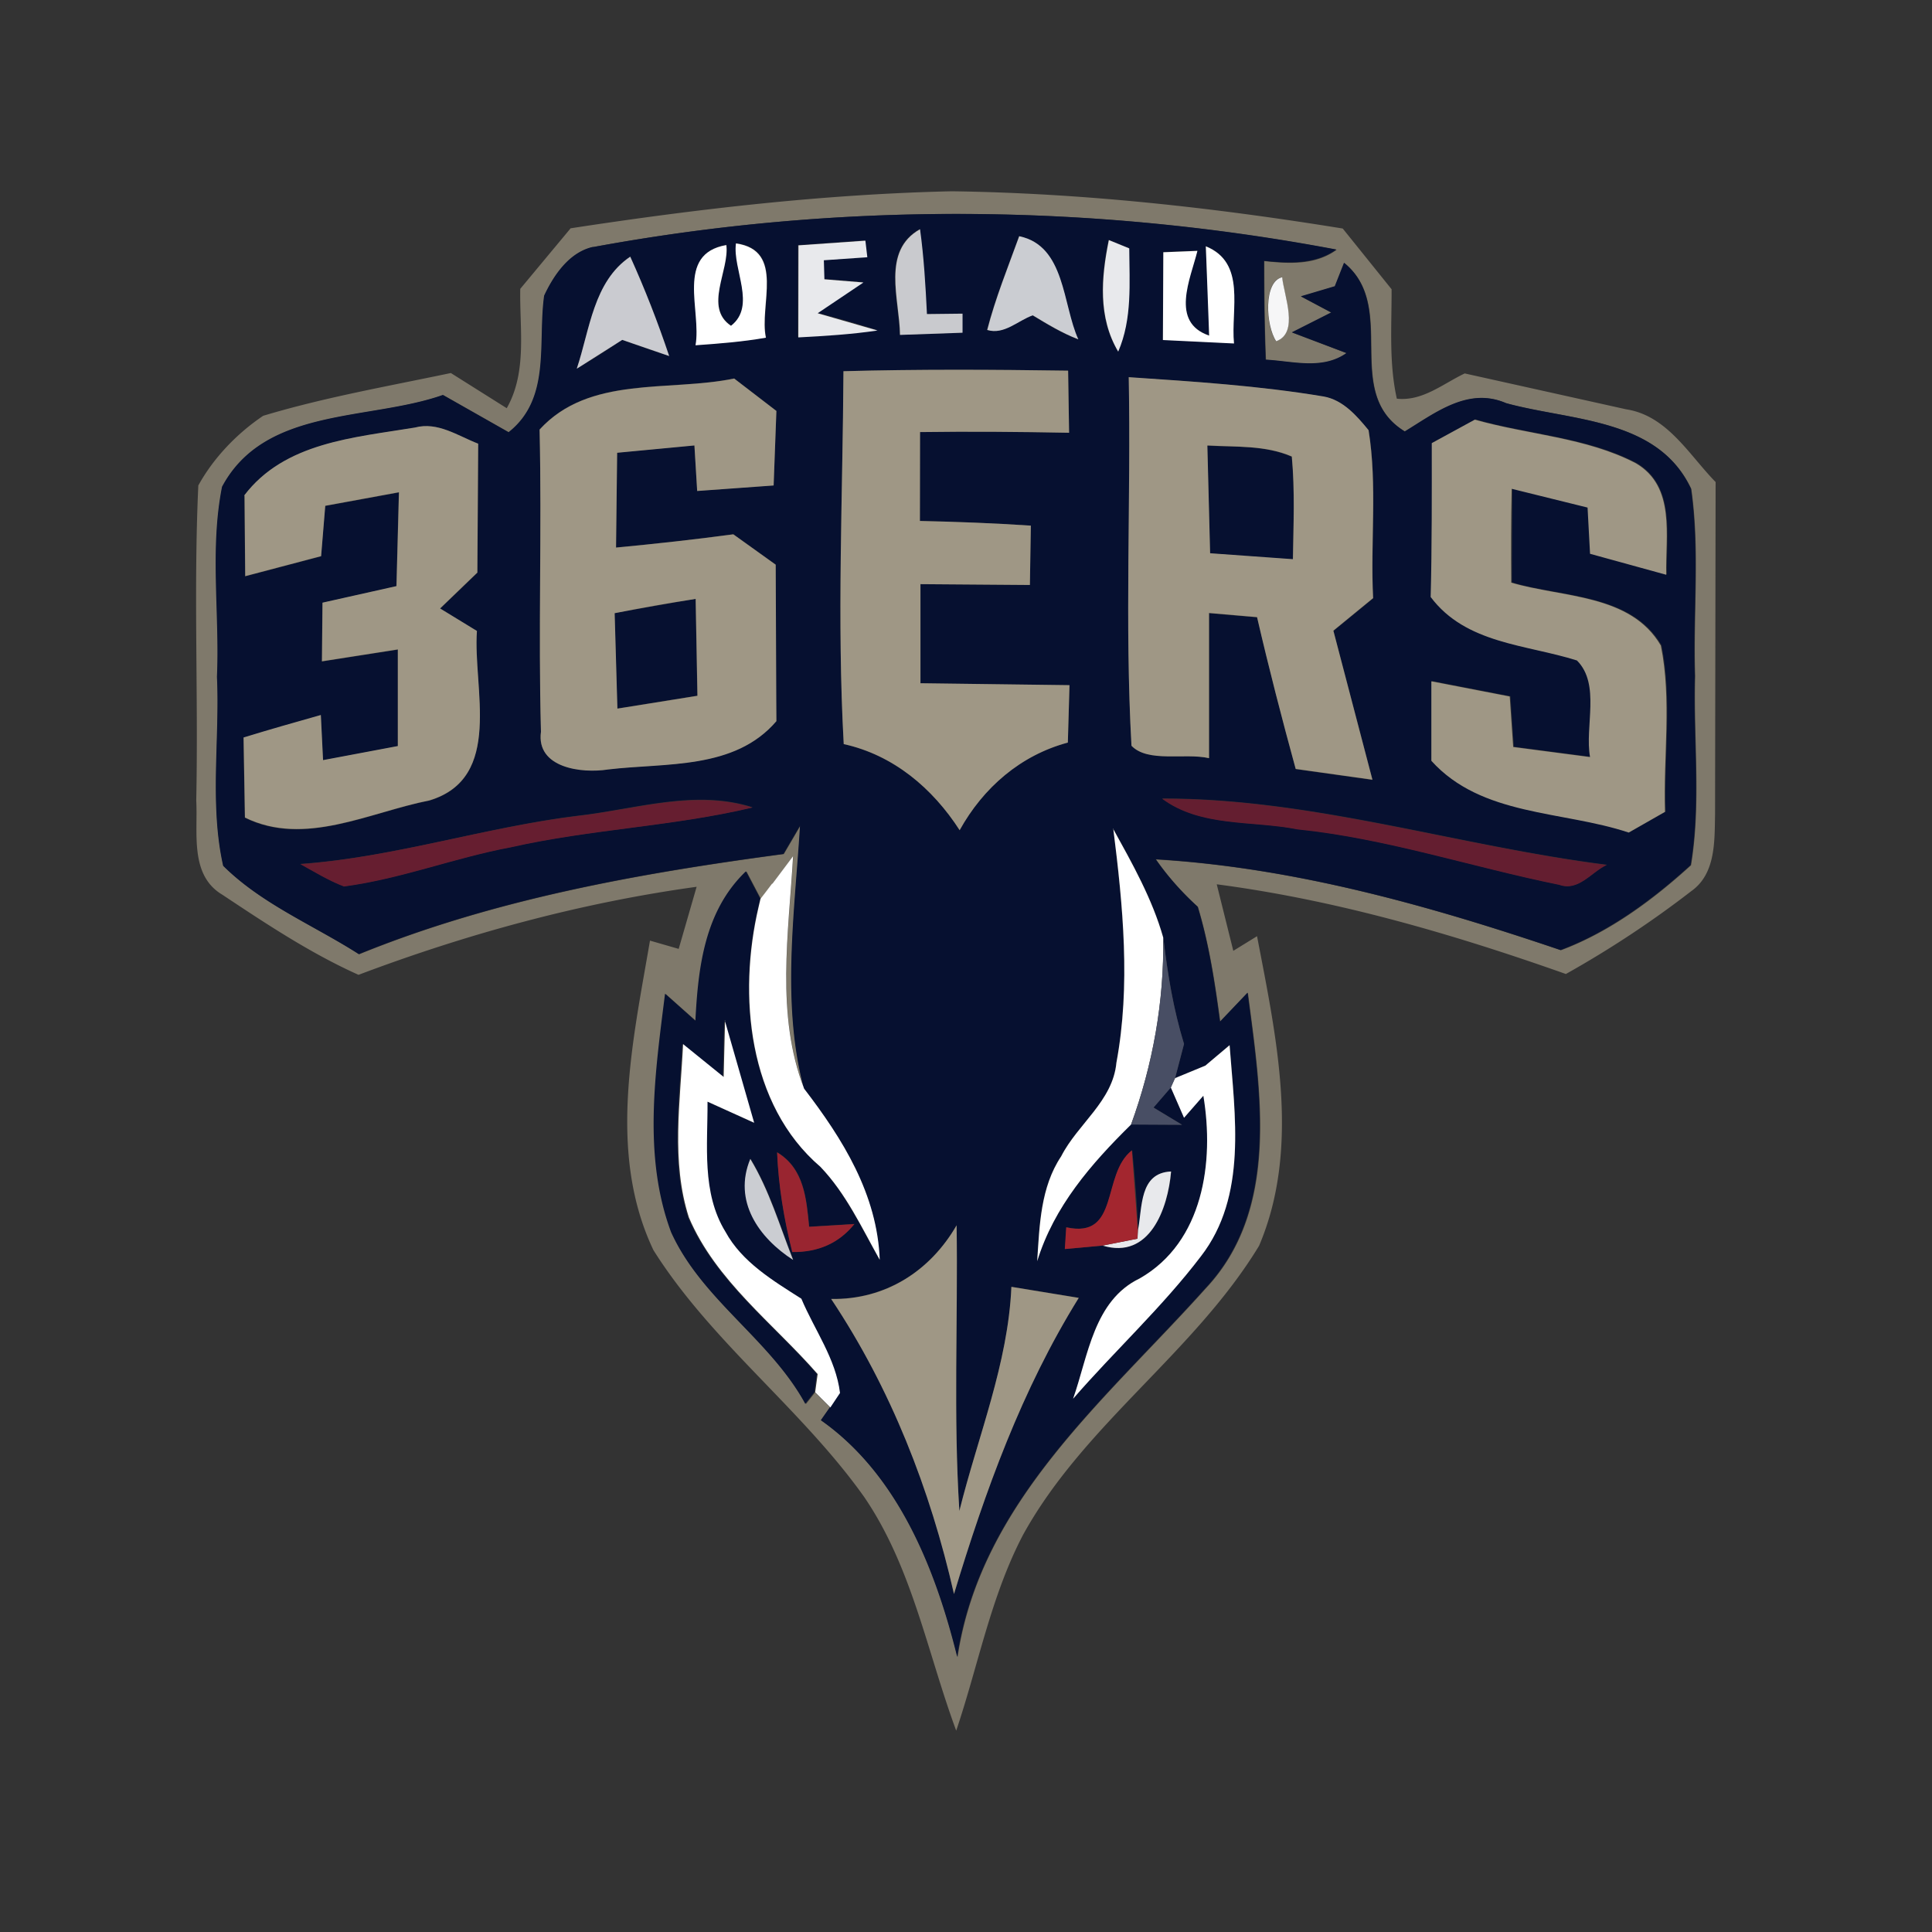 <svg xmlns="http://www.w3.org/2000/svg" width="140" height="140" viewBox="0 0 140 140"><rect x="0" y="0" width="140" height="140" fill="#333333" stroke="none"/><path fill="#8a8373" opacity=".87" d="M41.37 16.54c9.14-1.4 18.34-2.47 27.6-2.68 9.5.13 18.96 1.18 28.33 2.7l3.54 4.4c.01 2.64-.2 5.33.38 7.93 1.86.2 3.34-1.08 4.92-1.83l11.7 2.6c2.98.46 4.55 3.3 6.48 5.27L124.28 59c-.04 1.95.06 4.32-1.73 5.58-2.87 2.22-5.92 4.23-9.08 6-8.2-2.9-16.62-5.36-25.3-6.5l1.2 4.82 1.72-1.06c1.4 7.3 3.17 15.32.15 22.43-4.7 7.75-12.7 12.96-17.1 20.94-2.34 4.46-3.25 9.47-4.85 14.2-2.1-5.68-3.2-11.87-6.68-16.95-4.55-6.4-11.06-11.2-15.26-17.87-3.35-7.05-1.5-15.1-.25-22.43l2.08.6 1.3-4.5c-8.4 1.16-16.6 3.4-24.5 6.38-3.48-1.56-6.7-3.7-9.86-5.8-2.4-1.42-1.77-4.5-1.9-6.84.16-7.6-.2-15.22.15-22.82 1.1-2 2.8-3.77 4.7-5.05 4.45-1.34 9.04-2.14 13.6-3.1l4.05 2.55c1.5-2.65.92-5.76.98-8.65l3.66-4.4M43 17.9c-1.7.38-2.84 2.03-3.54 3.53-.48 3.42.53 7.44-2.58 9.9l-4.76-2.7c-5.38 1.9-12.9.86-16 6.65-.9 4.5-.16 9.2-.37 13.77.2 4.56-.56 9.24.45 13.7 2.8 2.77 6.55 4.3 9.83 6.4 9.83-4 20.3-5.86 30.77-7.26l1.2-2.05c-.38 6.3-1.36 12.86.28 19.05-2.07-5.32-1.12-11.3-.8-16.85l-1.5 2-.44.58-.4.52-1.04-1.98c-3 2.86-3.46 6.94-3.66 10.83l-2.2-1.96c-.7 5.7-1.62 11.75.44 17.28 2.22 4.9 7.16 7.75 9.72 12.43a48.38 48.38 0 0 0 .66-.84l1.1 1.1c-.17.23-.5.7-.65.93 5.6 3.93 8.3 10.74 9.88 17.15 1.7-11.3 10.83-18.73 18-26.73 5.4-5.75 3.96-14.3 3.04-21.4l-2 2.1c-.38-2.8-.8-5.6-1.62-8.33-1.14-1.03-2.16-2.18-3.04-3.44 10.07.6 19.84 3.36 29.34 6.58 3.5-1.3 6.68-3.65 9.43-6.16.75-4.52.17-9.14.3-13.7-.15-4.52.36-9.1-.28-13.57-2.42-5.14-8.7-4.92-13.4-6.2-2.75-1.2-5.12.7-7.34 2.05-4.6-2.8-.45-9-4.4-12.22l-.67 1.7-2.46.73 2.2 1.17-2.85 1.44 3.96 1.5c-1.75 1.24-3.9.6-5.86.48-.1-2.38-.12-4.77-.12-7.16 1.8.2 3.7.3 5.24-.82C79.1 14.73 60.78 14.62 43 17.9m49.47 6.83c1.68-.62.57-3.28.43-4.64-1.36.3-1.2 3.5-.43 4.64z"/><g fill="#061030"><path d="M43 17.9c17.77-3.28 36.08-3.17 53.83.18-1.54 1.1-3.45 1-5.24.82 0 2.4.03 4.78.12 7.16 1.96.1 4.1.76 5.86-.48l-3.96-1.5 2.85-1.44-2.2-1.17 2.46-.73.67-1.7c3.96 3.22-.2 9.4 4.4 12.22 2.22-1.35 4.6-3.24 7.34-2.05 4.72 1.3 11 1.07 13.4 6.2.64 4.48.13 9.05.28 13.57-.13 4.56.45 9.18-.3 13.7-2.75 2.5-5.92 4.85-9.43 6.16-9.5-3.22-19.27-5.97-29.34-6.58.88 1.26 1.9 2.4 3.04 3.44.83 2.72 1.24 5.52 1.62 8.33l2-2.1c.92 7.1 2.35 15.65-3.04 21.4-7.16 8-16.3 15.44-18 26.73-1.58-6.4-4.3-13.22-9.88-17.15l.65-.93.7-1.05c-.3-2.48-1.85-4.57-2.8-6.83-2.06-1.32-4.28-2.65-5.5-4.85-1.73-2.83-1.27-6.28-1.3-9.43l3.38 1.53a87.16 87.16 0 0 1-2.13-7.42l-.1 4.1-2.94-2.38c-.2 4.17-.87 8.5.42 12.56 1.96 4.6 6.12 7.68 9.33 11.35l-.18 1.32a48.38 48.38 0 0 1-.66.84c-2.56-4.68-7.5-7.54-9.72-12.43-2.06-5.53-1.15-11.58-.44-17.28l2.2 1.96c.2-3.9.67-7.97 3.66-10.83l1.04 1.98-.14.6c-1.5 6.35-.78 14.32 4.48 18.82 1.85 1.95 2.98 4.42 4.3 6.74-.17-4.76-2.68-8.76-5.48-12.4-1.64-6.2-.66-12.74-.28-19.05l-1.2 2.05C46.3 63.28 35.83 65.14 26 69.14c-3.28-2.1-7.03-3.62-9.83-6.4-1-4.47-.24-9.15-.45-13.7.2-4.57-.53-9.26.37-13.77 3.1-5.8 10.62-4.76 16-6.65l4.76 2.7c3.1-2.45 2.1-6.47 2.58-9.9.7-1.5 1.83-3.15 3.54-3.53m14.85-.12l-.01 6.65c1.92-.1 3.84-.2 5.74-.5a71.75 71.75 0 0 0-4.34-1.25l3.32-2.23-2.83-.23-.04-1.38 3.15-.22a48.19 48.19 0 0 1-.14-1.19l-4.85.34m7.36 6.5l4.54-.16v-1.38l-2.58.03c-.1-2.06-.23-4.1-.5-6.15-2.8 1.58-1.48 5.08-1.45 7.66m8.65-7.15c-.8 2.25-1.72 4.47-2.32 6.8 1.22.37 2.2-.68 3.3-1.06 1.06.65 2.13 1.3 3.3 1.74-1.15-2.52-.94-6.78-4.27-7.47m6.48.27c-.55 2.7-.8 5.6.68 8.07 1.02-2.37.8-4.97.8-7.48l-1.47-.6m7.03.46c.1 2.15.24 4.3.24 6.46-2.85-.97-1.36-4.1-.85-6.14l-2.47.1-.03 6.36 5.15.25c-.23-2.5.9-5.85-2.04-7.04M41.8 26.7c1.12-.64 2.2-1.34 3.28-2.08a80.56 80.56 0 0 0 3.41 1.17c-.82-2.44-1.76-4.85-2.82-7.2-2.66 1.8-2.93 5.3-3.87 8.1M50.42 25c1.7-.12 3.4-.25 5.1-.55-.5-2.3 1.4-6.32-2.17-6.83-.25 1.87 1.5 4.52-.36 5.97-2-1.33-.1-4.03-.34-5.85-3.7.64-1.78 4.76-2.23 7.26m10.7 1.9c-.05 9-.47 18.02.02 27.02 3.6.8 6.44 3.2 8.4 6.24 1.7-3.08 4.4-5.43 7.84-6.35l.12-4.16-10.8-.14v-7.18l7.93.06.07-4.3c-2.68-.18-5.36-.28-8.04-.34l.01-6.44c3.6-.04 7.2-.02 10.8.05l-.07-4.5c-5.43-.08-10.87-.1-16.3.04m-22 4.22c.16 7.3-.1 14.6.1 21.9-.36 2.62 2.97 3.03 4.86 2.73 4.2-.5 9.16.03 12.2-3.5-.1-3.78-.07-7.56-.05-11.34l-3.07-2.2a200.79 200.79 0 0 1-8.5.96l.08-6.87 5.6-.53.2 3.3 5.54-.4.2-5.4-3.06-2.35c-4.73.98-10.5-.24-14.1 3.7m42.7-3.8c.16 8.9-.3 17.84.2 26.72 1.2 1.25 3.86.5 5.62.9v-10.5l3.48.3c.86 3.68 1.8 7.35 2.8 11l5.56.78-2.83-10.8 2.88-2.36c-.2-4.05.32-8.15-.33-12.17-.86-1.03-1.85-2.2-3.25-2.44-4.67-.8-9.4-1.1-14.12-1.4m-64.1 8.58l.05 5.84 5.5-1.45.3-3.65 5.34-.98-.18 6.8-5.36 1.2-.04 4.25 5.5-.86v7L23.4 55.1l-.16-3.27-5.6 1.63.1 5.8c4.32 2.13 9-.38 13.37-1.24 5.4-1.63 3.14-8.14 3.44-12.28L31.9 44.1l2.7-2.6.06-9.34c-1.47-.58-2.93-1.6-4.58-1.17-4.4.73-9.46 1.07-12.38 4.93m86.1-3.83l-.08 11.15c2.54 3.42 6.9 3.44 10.6 4.6 1.73 1.73.55 4.8.95 7l-5.57-.73-.25-3.66-5.68-1.1v5.76c3.64 4.04 9.5 3.6 14.3 5.2l2.63-1.5c-.14-4 .5-8.1-.3-12.05-2.2-3.75-7.15-3.46-10.84-4.56l.03-6.8 5.5 1.36.18 3.35 5.52 1.52c-.08-2.8.68-6.37-2.2-8.08-3.6-1.88-7.8-2.05-11.67-3.16l-3.08 1.68M41.94 59.1c-6.78.83-13.33 3.02-20.16 3.5 1.03.57 2.05 1.2 3.16 1.62 4.12-.55 8.02-2.08 12.1-2.84 5.78-1.3 11.74-1.5 17.5-2.88-4.13-1.33-8.44.12-12.6.6m42.28-1.24c2.82 2.08 6.54 1.57 9.8 2.22 6.46.66 12.65 2.74 18.98 4.02 1.4.5 2.32-.92 3.44-1.44-10.78-1.36-21.3-4.82-32.23-4.8m-3.55 2.16c.7 5.62 1.27 11.37.23 16.98-.25 2.8-2.8 4.43-4 6.78-1.5 2.24-1.57 5-1.74 7.6 1.23-3.95 3.92-7.04 6.8-9.9l3.7.02-2.07-1.25a87.9 87.9 0 0 0 1.26-1.46l.96 2.2 1.4-1.6c.8 4.78.01 10.6-4.6 13.23-3.34 1.6-3.74 5.6-4.83 8.72 3.03-3.5 6.45-6.64 9.26-10.32 3.37-4.36 2.46-10.2 2.08-15.3l-1.78 1.5-2.18.9.65-2.48c-.77-2.5-1.2-5.1-1.5-7.7-.8-2.8-2.23-5.37-3.64-7.9m-3.38 28.9l-.1 1.57 2.73-.25c3.4 1.04 4.73-2.68 4.96-5.37-2.32.1-2.07 2.6-2.4 4.26a87.49 87.49 0 0 0-.43-5.8c-2.23 1.74-.85 6.43-4.75 5.58m-22.9-4.96c-1.27 3.06.62 5.73 3.1 7.32-.97-2.46-1.72-5.04-3.1-7.32m1.93-.48c.1 2.44.5 4.86 1.1 7.23 1.9.02 3.4-.66 4.5-2.03l-3.28.2c-.2-2-.35-4.22-2.33-5.4m3.92 10.63c4.33 6.48 7.2 13.8 8.9 21.38 2.26-7.46 4.9-14.8 9.04-21.46l-4.88-.8c-.24 5.57-2.43 10.85-3.77 16.24-.44-6.9-.1-13.8-.2-20.7-1.93 3.34-5.18 5.4-9.1 5.34zM87.5 32.3c2.04.1 4.18-.04 6.1.8.23 2.47.12 4.96.08 7.44l-6-.43-.2-7.8z"/><path d="M44.55 44.42l5.85-1.03.13 7.02-5.8.93-.2-6.92z"/></g><path d="M57.86 17.78l4.85-.34.14 1.2-3.15.22.04 1.38 2.83.23-3.32 2.23 4.34 1.25c-1.9.28-3.82.4-5.74.5l.01-6.65zm22.5-.38l1.47.6c.01 2.5.23 5.1-.8 7.48-1.47-2.48-1.23-5.36-.68-8.07zm2.1 71.75c.33-1.65.08-4.16 2.4-4.26-.23 2.7-1.55 6.4-4.96 5.37l2.53-.5.03-.6z" fill="#e8e9ec"/><path fill="#c9cace" d="M65.22 24.27c-.03-2.58-1.36-6.08 1.45-7.66.28 2.04.4 4.1.5 6.15l2.58-.03v1.38l-4.54.16z"/><path d="M73.87 17.12c3.33.7 3.12 4.95 4.27 7.47-1.17-.45-2.24-1.1-3.3-1.74-1.08.38-2.07 1.43-3.3 1.06.6-2.32 1.5-4.54 2.32-6.8zm-19.5 66.86c1.38 2.28 2.13 4.86 3.1 7.32-2.48-1.6-4.37-4.26-3.1-7.32z" fill="#cbcdd2"/><path d="M87.38 17.85c2.95 1.2 1.8 4.55 2.04 7.04l-5.15-.25.03-6.36 2.47-.1c-.5 2.03-2 5.17.85 6.14l-.24-6.46zM50.4 25.02c.45-2.5-1.48-6.62 2.23-7.26.24 1.82-1.65 4.52.34 5.85 1.86-1.45.1-4.1.36-5.97 3.58.5 1.66 4.52 2.17 6.83-1.7.3-3.4.43-5.1.55zm30.25 35.02c1.4 2.54 2.85 5.1 3.64 7.9.08 4.6-.75 9.22-2.33 13.55-2.9 2.85-5.58 5.94-6.8 9.9.17-2.6.24-5.35 1.74-7.6 1.2-2.35 3.74-4 4-6.78 1.04-5.6.48-11.36-.23-16.98zm-24.68 4l1.5-2c-.32 5.56-1.27 11.53.8 16.85 2.8 3.65 5.3 7.65 5.48 12.4-1.3-2.32-2.44-4.8-4.3-6.74-5.26-4.5-5.97-12.47-4.48-18.82l.14-.6.4-.52.44-.58zm-3.45 9.9l2.13 7.42-3.38-1.53c.02 3.15-.44 6.6 1.3 9.43 1.2 2.2 3.43 3.53 5.5 4.85.95 2.26 2.5 4.35 2.8 6.83l-.7 1.05-1.1-1.1.18-1.32c-3.2-3.67-7.37-6.75-9.33-11.35-1.3-4.05-.62-8.4-.42-12.56l2.94 2.38.1-4.1zm34.8 3.3l1.78-1.5c.38 5.1 1.3 10.94-2.08 15.3-2.8 3.68-6.23 6.83-9.26 10.32 1.1-3.12 1.5-7.12 4.83-8.72C87.2 90 88 84.2 87.2 79.4L85.8 81l-.96-2.2.3-.67 2.18-.9z" fill="#fff"/><path fill="#cacbd0" d="M41.8 26.7c.94-2.8 1.2-6.3 3.87-8.1 1.06 2.34 2 4.75 2.82 7.2l-3.4-1.17-3.28 2.08z"/><path fill="#f6f6f7" d="M92.48 24.73c-.77-1.14-.93-4.33.43-4.64.14 1.36 1.25 4.02-.43 4.64z"/><path d="M61.1 26.9c5.42-.15 10.86-.12 16.3-.04l.07 4.5c-3.6-.07-7.2-.1-10.8-.05l-.01 6.44c2.68.06 5.36.16 8.04.34l-.07 4.3-7.93-.06v7.18l10.8.14-.12 4.16c-3.43.92-6.13 3.27-7.84 6.35-1.96-3.04-4.8-5.45-8.4-6.24-.5-9-.07-18.02-.02-27.02zm-22 4.23c3.6-3.94 9.37-2.72 14.1-3.7l3.06 2.35-.2 5.4-5.54.4-.2-3.3-5.6.53-.08 6.87c2.83-.27 5.67-.58 8.5-.96l3.07 2.2.05 11.34c-3.03 3.54-8 3-12.2 3.5-1.9.3-5.22-.1-4.86-2.73-.2-7.3.07-14.6-.1-21.9m5.44 13.3l.2 6.92 5.8-.93-.13-7.02c-1.96.3-3.9.65-5.85 1.03zm37.26-17.1c4.72.32 9.45.62 14.12 1.4 1.4.25 2.4 1.4 3.25 2.44.65 4.02.12 8.12.33 12.17l-2.88 2.36 2.83 10.8-5.56-.78c-1-3.65-1.95-7.32-2.8-11l-3.48-.3v10.52c-1.76-.4-4.42.35-5.62-.9-.5-8.88-.03-17.82-.2-26.72m5.7 4.97l.2 7.8 6 .43c.04-2.48.15-4.97-.08-7.44-1.92-.83-4.06-.68-6.1-.8zm-69.8 3.62c2.92-3.86 7.97-4.2 12.38-4.93 1.65-.44 3.1.6 4.58 1.17l-.06 9.34-2.7 2.6 2.67 1.63c-.3 4.14 1.95 10.65-3.44 12.28-4.36.86-9.05 3.37-13.37 1.24l-.1-5.8c1.85-.57 3.72-1.1 5.6-1.63l.16 3.27 5.42-1.02v-7l-5.5.86.04-4.25 5.36-1.2.18-6.8-5.34.98-.3 3.65-5.5 1.45-.05-5.84zm86.1-3.82l3.08-1.68c3.87 1.1 8.07 1.28 11.67 3.16 2.9 1.7 2.13 5.27 2.2 8.08l-5.52-1.52-.18-3.35-5.5-1.36c-.05 2.27-.05 4.54-.03 6.8 3.7 1.1 8.64.8 10.84 4.56.8 3.94.17 8.04.3 12.05l-2.63 1.5c-4.8-1.6-10.65-1.16-14.3-5.2v-5.76l5.68 1.1.25 3.66 5.57.73c-.4-2.2.78-5.27-.95-7-3.7-1.17-8.05-1.2-10.6-4.6.1-3.7.08-7.43.08-11.15zM60.22 94.13c3.92.07 7.17-2 9.1-5.34.1 6.9-.24 13.8.2 20.7 1.34-5.4 3.53-10.67 3.77-16.24l4.88.8c-4.13 6.65-6.78 14-9.04 21.46-1.72-7.58-4.58-14.9-8.9-21.38z" fill="#9f9785"/><path fill="#661e30" d="M41.92 59.12c4.16-.47 8.47-1.92 12.6-.6-5.76 1.37-11.72 1.57-17.5 2.88-4.08.76-7.98 2.3-12.1 2.84-1.1-.42-2.13-1.05-3.16-1.62 6.83-.5 13.38-2.68 20.16-3.5z"/><path fill="#641e30" d="M84.2 57.88c10.93-.02 21.45 3.44 32.23 4.8-1.12.52-2.05 1.94-3.44 1.44-6.33-1.28-12.52-3.36-18.98-4.02-3.27-.65-7-.14-9.8-2.22z"/><path fill="#484e64" d="M84.3 67.95c.3 2.6.73 5.2 1.5 7.7l-.65 2.48-.3.67-1.26 1.46 2.07 1.25-3.7-.02c1.58-4.33 2.4-8.94 2.33-13.55z"/><path fill="#a3262f" d="M77.27 88.94c3.9.85 2.52-3.84 4.75-5.58l.43 5.8-.03.6-2.53.5-2.73.25.1-1.57z"/><path fill="#992530" d="M56.3 83.5c1.98 1.18 2.13 3.4 2.33 5.4l3.28-.2c-1.1 1.37-2.6 2.05-4.5 2.03-.6-2.37-1-4.8-1.1-7.23z"/></svg>